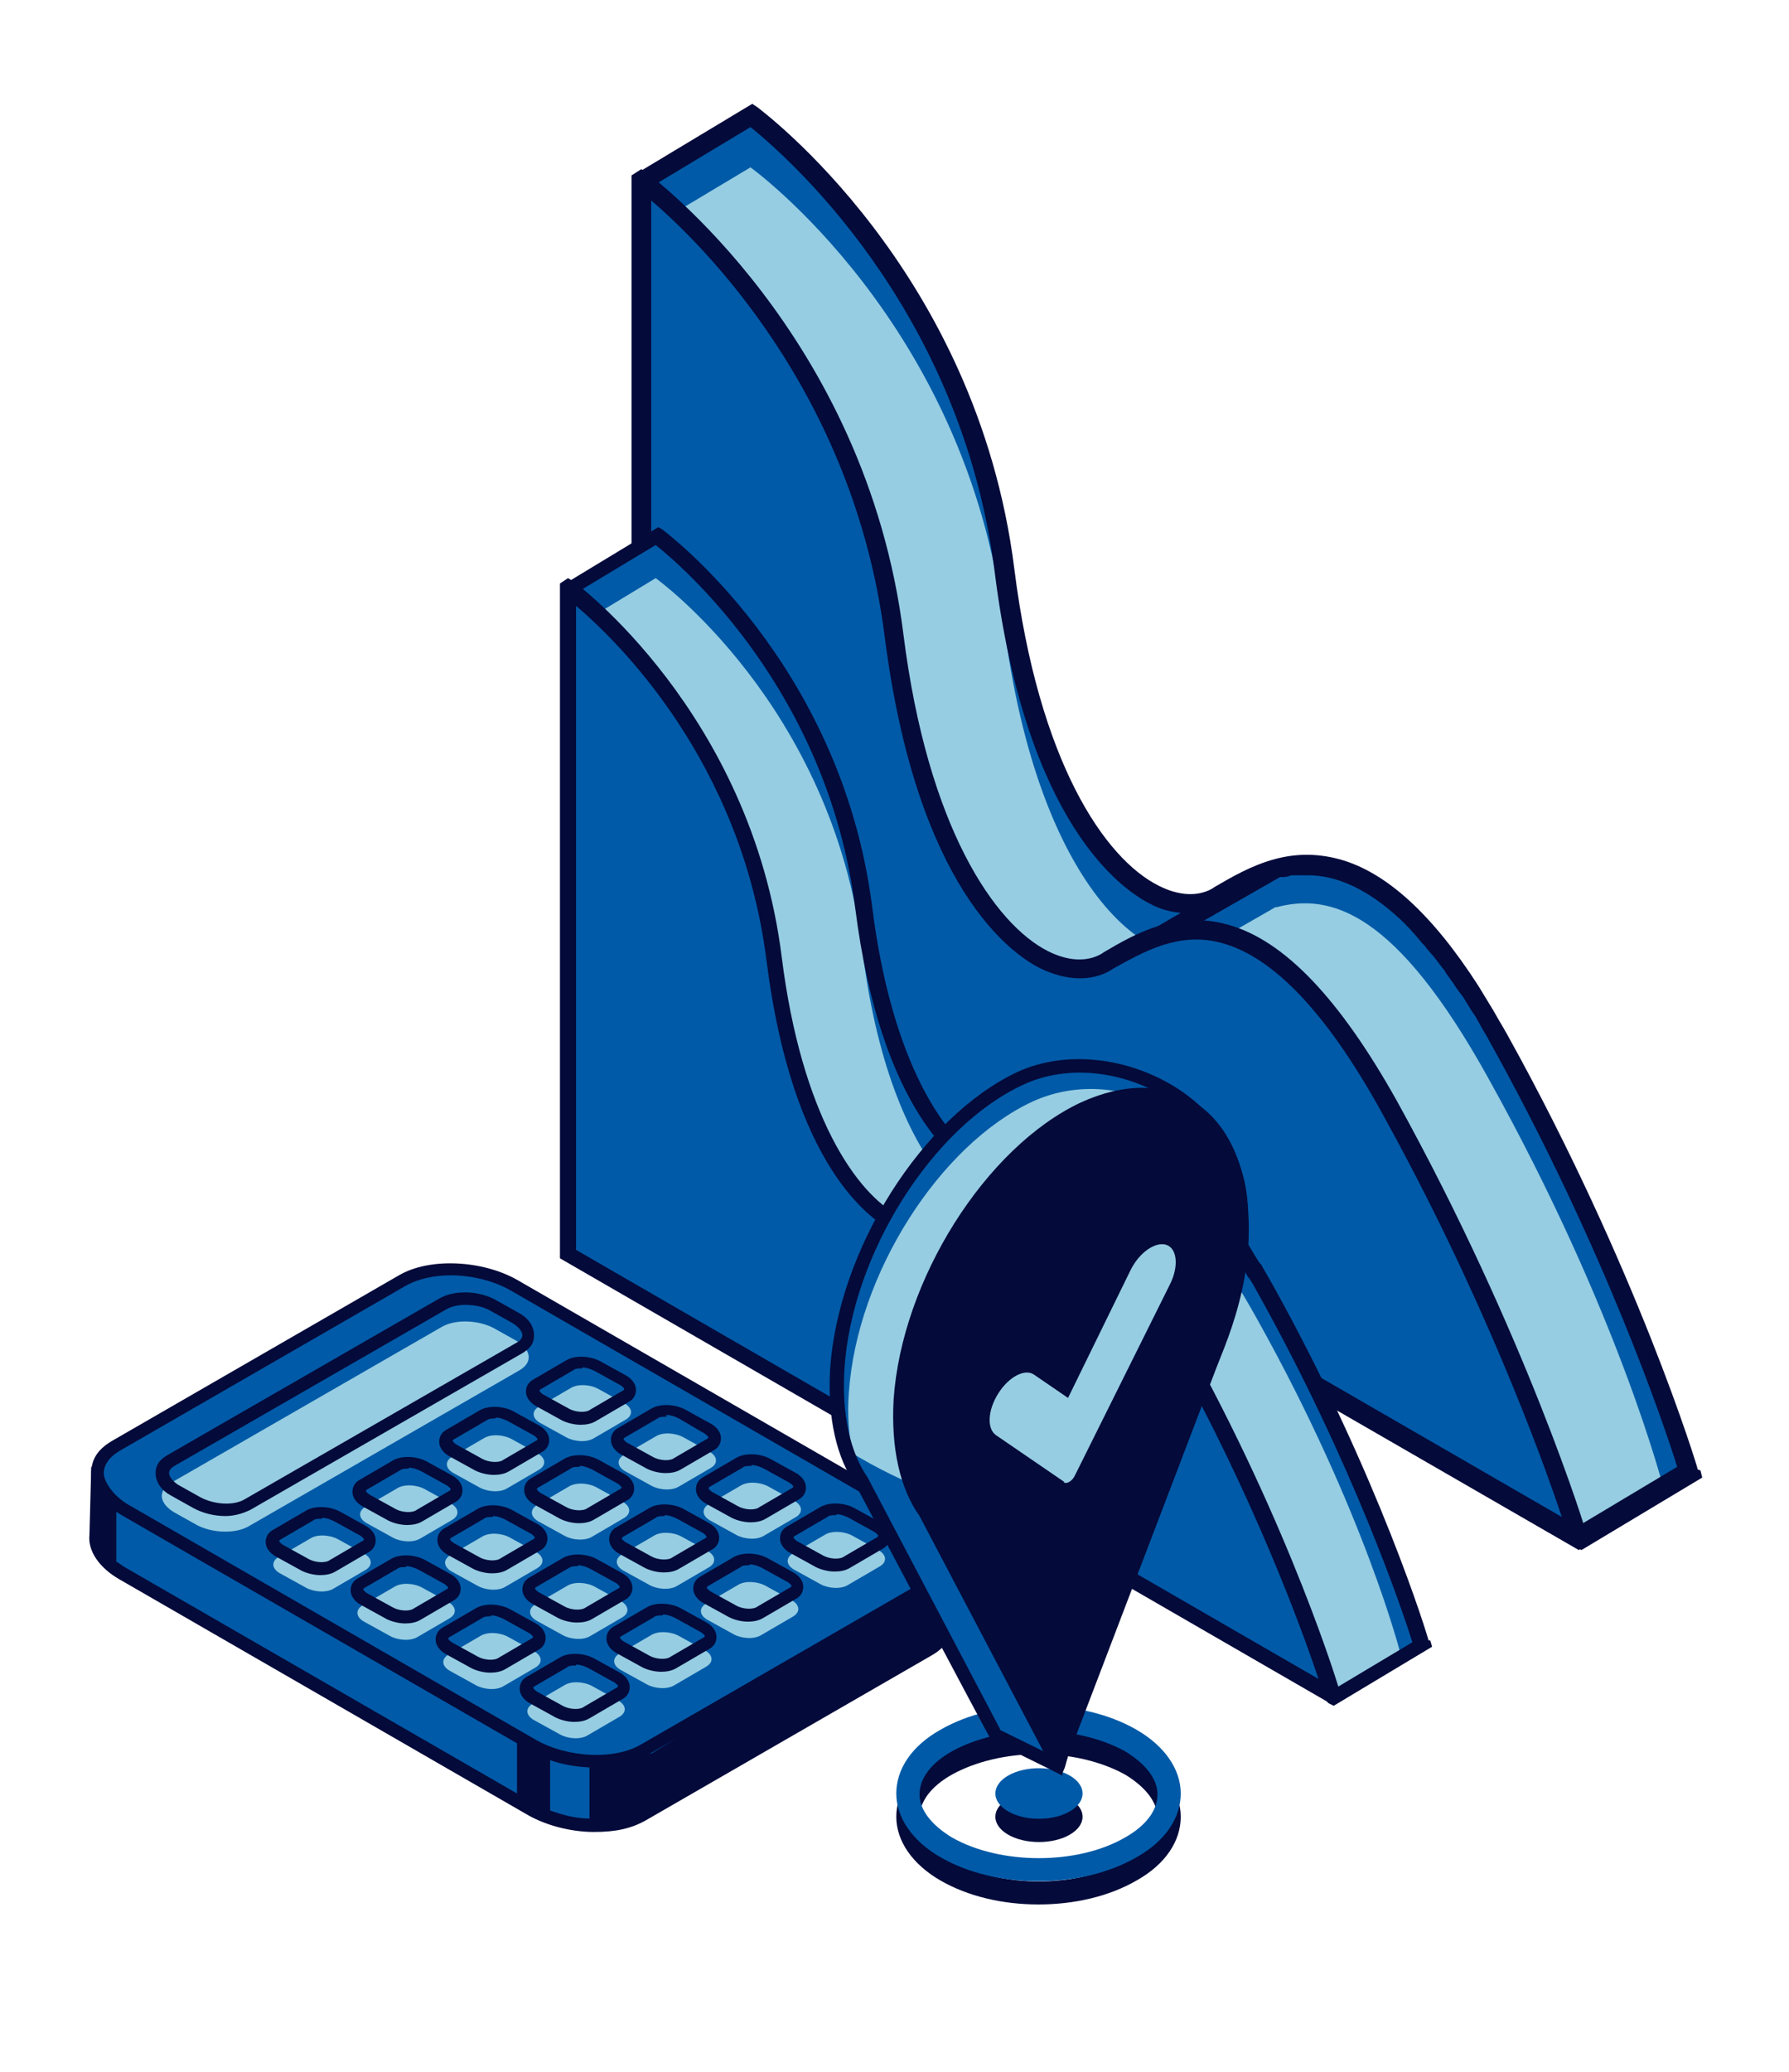 <?xml version="1.0" encoding="UTF-8"?>
<svg xmlns="http://www.w3.org/2000/svg" id="content" version="1.1" viewBox="0 0 200 231.5">
  <defs>
    <style>
      .cls-1 {
        fill: #040a3a;
      }

      .cls-1, .cls-2, .cls-3 {
        stroke-width: 0px;
      }

      .cls-2 {
        fill: #005aa7;
      }

      .cls-3 {
        fill: #96cde2;
      }
    </style>
  </defs>
  <g id="_5" data-name="5">
    <g>
      <g>
        <path class="cls-2" d="M106,181.1v-7.4c.1,0-10.6-1-10.6-1l-38.1-22c-3.7-2.1-9.3-2.4-12.5-.5l-26.3,15.2-7.7-.7v6.9c-.3,1.5.8,3.1,2.9,4.3l45.6,26.3c3.7,2.1,9.3,2.4,12.5.5l31.9-18.4c1.4-.8,2.1-1.9,2.2-3.1h0Z"></path>
        <path class="cls-1" d="M95.7,172l-38-21.9c-3.9-2.3-9.8-2.5-13.2-.5l-26.1,15.1-8.2-.8-.2,7.6c-.2,1.8,1.1,3.7,3.4,5l45.6,26.3c2.1,1.2,4.9,1.9,7.4,1.9s4.2-.4,5.8-1.3l31.9-18.4c1.6-.9,2.5-2.2,2.5-3.7l.2-8.1-11.2-1.1ZM61.5,202.3v-6.2l-3.7-2.1v6.4l-43.7-25.2c-.4-.2-.7-.5-1.1-.7v-6.3l-1.5-1.3v-1.5s7.2.7,7.2.7l26.5-15.3c3-1.7,8.3-1.5,11.8.5l38.1,22h.1c0,0,10.2,1.1,10.2,1.1v1.4s-32.5,20.1-32.5,20.1l-4.3.9h-2.7v6.4c-1.5,0-3-.4-4.4-.9Z"></path>
        <g>
          <path class="cls-2" d="M104,177.1l-31.9,18.4c-3.2,1.9-8.8,1.6-12.5-.5l-45.6-26.3c-3.7-2.1-4.1-5.4-.9-7.2l31.9-18.4c3.2-1.9,8.8-1.6,12.5.5l45.6,26.3c3.7,2.1,4.1,5.4.9,7.2Z"></path>
          <path class="cls-1" d="M66.6,197.5c-2.6,0-5.3-.6-7.4-1.9l-45.6-26.3c-2.2-1.3-3.4-3-3.4-4.7s.9-2.8,2.5-3.7l31.9-18.4c3.4-2,9.3-1.7,13.2.5l45.6,26.3c2.2,1.3,3.4,3,3.4,4.7s-.9,2.8-2.5,3.7l-31.9,18.4c-1.5.9-3.6,1.3-5.8,1.3ZM50.4,142.5c-1.9,0-3.7.4-5.1,1.2l-31.9,18.4c-1.2.7-1.8,1.6-1.8,2.5s1,2.5,2.7,3.5l45.6,26.3c3.5,2,8.8,2.3,11.8.5l31.9-18.4c1.2-.7,1.8-1.6,1.8-2.5s-1-2.5-2.7-3.5l-45.6-26.3c-1.9-1.1-4.4-1.7-6.7-1.7Z"></path>
        </g>
        <g>
          <path class="cls-3" d="M58.1,153.1l-30.4,17.5c-1.5.8-4,.7-5.7-.2l-2.5-1.4c-1.7-1-1.9-2.4-.4-3.3l30.4-17.5c1.5-.8,4-.7,5.7.2l2.5,1.4c1.7,1,1.9,2.4.4,3.3Z"></path>
          <path class="cls-1" d="M25.2,169.4c-1.2,0-2.5-.3-3.6-.9l-2.5-1.4c-1.1-.6-1.7-1.5-1.7-2.5s.5-1.5,1.3-2l30.4-17.5c1.7-1,4.5-.9,6.4.2l2.5,1.4c1.1.6,1.7,1.5,1.7,2.5s-.5,1.5-1.3,2l-30.4,17.5c-.8.4-1.8.7-2.8.7ZM52,145.8c-.8,0-1.6.2-2.1.5l-30.4,17.5c-.2.1-.6.4-.6.8s.4.9,1,1.3l2.5,1.4c1.5.8,3.7,1,5,.2l30.4-17.5c.2-.1.6-.4.6-.8s-.4-.9-1-1.3l-2.5-1.4c-.8-.5-1.9-.7-2.9-.7Z"></path>
        </g>
        <g>
          <path class="cls-3" d="M40.9,175.4l-3.6,2.1c-.8.5-2.2.4-3.1-.1l-2.9-1.6c-.9-.5-1-1.3-.2-1.8l3.6-2.1c.8-.5,2.2-.4,3.1.1l2.9,1.6c.9.5,1,1.3.2,1.8Z"></path>
          <path class="cls-1" d="M35.8,176c-.7,0-1.5-.2-2.1-.5l-2.9-1.6c-.7-.4-1.1-1-1.1-1.6s.3-1.1.9-1.4l3.6-2.1c1-.6,2.7-.5,3.8.1l2.9,1.6c.7.4,1.1,1,1.1,1.6s-.3,1.1-.9,1.4l-3.6,2.1c-.5.3-1.1.4-1.7.4ZM36,169.7c-.4,0-.8,0-1,.2l-3.6,2.1c-.1,0-.2.2-.2.2,0,0,.1.2.4.4l2.9,1.6c.7.4,1.9.5,2.4.1l3.6-2.1c.1,0,.2-.2.2-.2,0,0-.1-.2-.4-.4l-2.9-1.6c-.4-.2-.9-.4-1.4-.4Z"></path>
        </g>
        <g>
          <path class="cls-3" d="M50.6,169.8l-3.6,2.1c-.8.5-2.2.4-3.1-.1l-2.9-1.6c-.9-.5-1-1.3-.2-1.8l3.6-2.1c.8-.5,2.2-.4,3.1.1l2.9,1.6c.9.5,1,1.3.2,1.8Z"></path>
          <path class="cls-1" d="M45.5,170.4c-.7,0-1.5-.2-2.1-.5l-2.9-1.6c-.7-.4-1.1-1-1.1-1.6s.3-1.1.9-1.4l3.6-2.1c1-.6,2.7-.5,3.8.1l2.9,1.6c.7.4,1.1,1,1.1,1.6s-.3,1.1-.9,1.4l-3.6,2.1c-.5.3-1.1.4-1.7.4ZM45.7,164.1c-.4,0-.7,0-1,.2l-3.6,2.1c-.1,0-.2.2-.2.2,0,0,.1.2.4.4l2.9,1.6c.7.4,1.9.5,2.4.1l3.6-2.1c.1,0,.2-.2.2-.2,0,0-.1-.2-.4-.4l-2.9-1.6c-.4-.2-.9-.4-1.4-.4Z"></path>
        </g>
        <g>
          <path class="cls-3" d="M60.3,164.2l-3.6,2.1c-.8.5-2.2.4-3.1-.1l-2.9-1.6c-.9-.5-1-1.3-.2-1.8l3.6-2.1c.8-.5,2.2-.4,3.1.1l2.9,1.6c.9.5,1,1.3.2,1.8Z"></path>
          <path class="cls-1" d="M55.2,164.8c-.7,0-1.5-.2-2.1-.5l-2.9-1.6c-.7-.4-1.1-1-1.1-1.6s.3-1.1.9-1.4l3.6-2.1c1-.6,2.7-.5,3.8.1l2.9,1.6c.7.4,1.1,1,1.1,1.6s-.3,1.1-.9,1.4l-3.6,2.1c-.5.3-1.1.4-1.7.4ZM55.4,158.5c-.4,0-.7,0-1,.2l-3.6,2.1c-.1,0-.2.2-.2.2,0,0,.1.2.4.4l2.9,1.6c.7.4,1.9.5,2.4.1l3.6-2.1c.1,0,.2-.2.2-.2,0,0-.1-.2-.4-.4l-2.9-1.6c-.4-.2-.9-.4-1.4-.4Z"></path>
        </g>
        <g>
          <path class="cls-3" d="M70,158.6l-3.6,2.1c-.8.5-2.2.4-3.1-.1l-2.9-1.6c-.9-.5-1-1.3-.2-1.8l3.6-2.1c.8-.5,2.2-.4,3.1.1l2.9,1.6c.9.5,1,1.3.2,1.8Z"></path>
          <path class="cls-1" d="M64.9,159.2c-.7,0-1.5-.2-2.1-.5l-2.9-1.6c-.7-.4-1.1-1-1.1-1.6s.3-1.1.9-1.4l3.6-2.1c1-.6,2.7-.5,3.8.1l2.9,1.6c.7.4,1.1,1,1.1,1.6s-.3,1.1-.9,1.4l-3.6,2.1c-.5.3-1.1.4-1.7.4ZM65.1,152.9c-.4,0-.8,0-1,.2l-3.6,2.1c-.1,0-.2.2-.2.2,0,0,.1.2.4.4l2.9,1.6c.7.4,1.9.5,2.4.1l3.6-2.1c.1,0,.2-.2.2-.2,0,0-.1-.2-.4-.4l-2.9-1.6c-.4-.2-.9-.4-1.4-.4Z"></path>
        </g>
        <g>
          <path class="cls-3" d="M50.3,180.8l-3.6,2.1c-.8.5-2.2.4-3.1-.1l-2.9-1.6c-.9-.5-1-1.3-.2-1.8l3.6-2.1c.8-.5,2.2-.4,3.1.1l2.9,1.6c.9.5,1,1.3.2,1.8Z"></path>
          <path class="cls-1" d="M45.3,181.4c-.7,0-1.5-.2-2.1-.5l-2.9-1.6c-.7-.4-1.1-1-1.1-1.6s.3-1.1.9-1.4l3.6-2.1c1-.6,2.7-.5,3.8.1l2.9,1.6c.7.4,1.1,1,1.1,1.6s-.3,1.1-.9,1.4l-3.6,2.1c-.5.3-1.1.4-1.7.4ZM45.4,175.1c-.4,0-.8,0-1,.2l-3.6,2.1c-.1,0-.2.2-.2.2,0,0,.1.2.4.4l2.9,1.6c.7.4,1.9.5,2.4.1l3.6-2.1c.1,0,.2-.2.2-.2,0,0-.1-.2-.4-.4l-2.9-1.6c-.4-.2-.9-.4-1.4-.4Z"></path>
        </g>
        <g>
          <path class="cls-3" d="M60.1,175.2l-3.6,2.1c-.8.5-2.2.4-3.1-.1l-2.9-1.6c-.9-.5-1-1.3-.2-1.8l3.6-2.1c.8-.5,2.2-.4,3.1.1l2.9,1.6c.9.5,1,1.3.2,1.8Z"></path>
          <path class="cls-1" d="M55,175.8c-.7,0-1.5-.2-2.1-.5l-2.9-1.6c-.7-.4-1.1-1-1.1-1.6s.3-1.1.9-1.4l3.6-2.1c1-.6,2.7-.5,3.8.1l2.9,1.6c.7.4,1.1,1,1.1,1.6s-.3,1.1-.9,1.4l-3.6,2.1c-.5.3-1.1.4-1.7.4ZM55.1,169.5c-.4,0-.8,0-1,.2l-3.6,2.1c-.1,0-.2.2-.2.2,0,0,.1.2.4.4l2.9,1.6c.7.4,1.9.5,2.4.1l3.6-2.1c.1,0,.2-.2.2-.2,0,0-.1-.2-.4-.4l-2.9-1.6c-.4-.2-.9-.4-1.4-.4Z"></path>
        </g>
        <g>
          <path class="cls-3" d="M69.8,169.6l-3.6,2.1c-.8.5-2.2.4-3.1-.1l-2.9-1.6c-.9-.5-1-1.3-.2-1.8l3.6-2.1c.8-.5,2.2-.4,3.1.1l2.9,1.6c.9.5,1,1.3.2,1.8Z"></path>
          <path class="cls-1" d="M64.7,170.2c-.7,0-1.5-.2-2.1-.5l-2.9-1.6c-.7-.4-1.1-1-1.1-1.6s.3-1.1.9-1.4l3.6-2.1c1-.6,2.7-.5,3.8.1l2.9,1.6c.7.4,1.1,1,1.1,1.6s-.3,1.1-.9,1.4l-3.6,2.1c-.5.3-1.1.4-1.7.4ZM64.8,163.9c-.4,0-.8,0-1,.2l-3.6,2.1c-.1,0-.2.2-.2.2,0,0,.1.2.4.4l2.9,1.6c.7.4,1.9.5,2.4.1l3.6-2.1c.1,0,.2-.2.2-.2,0,0-.1-.2-.4-.4l-2.9-1.6c-.4-.2-.9-.4-1.4-.4Z"></path>
        </g>
        <g>
          <path class="cls-3" d="M79.5,164l-3.6,2.1c-.8.5-2.2.4-3.1-.1l-2.9-1.6c-.9-.5-1-1.3-.2-1.8l3.6-2.1c.8-.5,2.2-.4,3.1.1l2.9,1.6c.9.5,1,1.3.2,1.8Z"></path>
          <path class="cls-1" d="M74.4,164.6c-.7,0-1.5-.2-2.1-.5l-2.9-1.6c-.7-.4-1.1-1-1.1-1.6s.3-1.1.9-1.4l3.6-2.1c1-.6,2.7-.5,3.8.1l2.9,1.6c.7.4,1.1,1,1.1,1.6s-.3,1.1-.9,1.4l-3.6,2.1c-.5.3-1.1.4-1.7.4ZM74.5,158.3c-.4,0-.8,0-1,.2l-3.6,2.1c-.1,0-.2.2-.2.2,0,0,.1.2.4.4l2.9,1.6c.7.4,1.9.5,2.4.1l3.6-2.1c.1,0,.2-.2.2-.2,0,0-.1-.2-.4-.4l-2.9-1.7c-.4-.2-.9-.4-1.4-.4Z"></path>
        </g>
        <g>
          <path class="cls-3" d="M59.9,186.3l-3.6,2.1c-.8.5-2.2.4-3.1-.1l-2.9-1.6c-.9-.5-1-1.3-.2-1.8l3.6-2.1c.8-.5,2.2-.4,3.1.1l2.9,1.6c.9.5,1,1.3.2,1.8Z"></path>
          <path class="cls-1" d="M54.8,186.9c-.7,0-1.5-.2-2.1-.5l-2.9-1.6c-.7-.4-1.1-1-1.1-1.6s.3-1.1.9-1.4l3.6-2.1c1-.6,2.7-.5,3.8.1l2.9,1.6c.7.4,1.1,1,1.1,1.6s-.3,1.1-.9,1.4l-3.6,2.1c-.5.3-1.1.4-1.7.4ZM54.9,180.6c-.4,0-.7,0-1,.2l-3.6,2.1c-.1,0-.2.2-.2.2,0,0,.1.2.4.4l2.9,1.6c.7.4,1.9.5,2.4.1l3.6-2.1c.1,0,.2-.2.2-.2,0,0-.1-.2-.4-.4l-2.9-1.6c-.4-.2-.9-.4-1.4-.4Z"></path>
        </g>
        <g>
          <path class="cls-3" d="M69.6,180.7l-3.6,2.1c-.8.5-2.2.4-3.1-.1l-2.9-1.6c-.9-.5-1-1.3-.2-1.8l3.6-2.1c.8-.5,2.2-.4,3.1.1l2.9,1.6c.9.5,1,1.3.2,1.8Z"></path>
          <path class="cls-1" d="M64.5,181.3c-.7,0-1.5-.2-2.1-.5l-2.9-1.6c-.7-.4-1.1-1-1.1-1.6s.3-1.1.9-1.4l3.6-2.1c1-.6,2.7-.5,3.8.1l2.9,1.6c.7.4,1.1,1,1.1,1.6s-.3,1.1-.9,1.4l-3.6,2.1c-.5.3-1.1.4-1.7.4ZM64.6,175c-.4,0-.7,0-1,.2l-3.6,2.1c-.1,0-.2.2-.2.2,0,0,.1.2.4.4l2.9,1.6c.7.4,1.9.5,2.4.1l3.6-2.1c.1,0,.2-.2.2-.2,0,0-.1-.2-.4-.4l-2.9-1.6c-.4-.2-.9-.4-1.4-.4Z"></path>
        </g>
        <g>
          <path class="cls-3" d="M79.3,175.1l-3.6,2.1c-.8.5-2.2.4-3.1-.1l-2.9-1.6c-.9-.5-1-1.3-.2-1.8l3.6-2.1c.8-.5,2.2-.4,3.1.1l2.9,1.6c.9.5,1,1.3.2,1.8Z"></path>
          <path class="cls-1" d="M74.2,175.7c-.7,0-1.5-.2-2.1-.5l-2.9-1.6c-.7-.4-1.1-1-1.1-1.6s.3-1.1.9-1.4l3.6-2.1c1-.6,2.7-.5,3.8.1l2.9,1.6c.7.4,1.1,1,1.1,1.6s-.3,1.1-.9,1.4l-3.6,2.1c-.5.3-1.1.4-1.7.4ZM74.3,169.4c-.4,0-.8,0-1,.2l-3.6,2.1c-.1,0-.2.2-.2.2,0,0,.1.2.4.4l2.9,1.6c.7.4,1.9.5,2.4.1l3.6-2.1c.1,0,.2-.2.2-.2,0,0-.1-.2-.4-.4l-2.9-1.6c-.4-.2-.9-.4-1.4-.4Z"></path>
        </g>
        <g>
          <path class="cls-3" d="M89,169.5l-3.6,2.1c-.8.5-2.2.4-3.1-.1l-2.9-1.6c-.9-.5-1-1.3-.2-1.8l3.6-2.1c.8-.5,2.2-.4,3.1.1l2.9,1.6c.9.5,1,1.3.2,1.8Z"></path>
          <path class="cls-1" d="M83.9,170.1c-.7,0-1.5-.2-2.1-.5l-2.9-1.6c-.7-.4-1.1-1-1.1-1.6s.3-1.1.9-1.4l3.6-2.1c1-.6,2.7-.5,3.8.1l2.9,1.6c.7.4,1.1,1,1.1,1.6s-.3,1.1-.9,1.4l-3.6,2.1c-.5.3-1.1.4-1.7.4ZM84,163.8c-.4,0-.8,0-1,.2l-3.6,2.1c-.1,0-.2.2-.2.2,0,0,.1.2.4.4l2.9,1.6c.7.4,1.9.5,2.4.1l3.6-2.1.3.6-.3-.6c.1,0,.2-.2.2-.2,0,0-.1-.2-.4-.4l-2.9-1.6c-.4-.2-.9-.4-1.4-.4Z"></path>
        </g>
        <g>
          <path class="cls-3" d="M69.3,191.8l-3.6,2.1c-.8.5-2.2.4-3.1-.1l-2.9-1.6c-.9-.5-1-1.3-.2-1.8l3.6-2.1c.8-.5,2.2-.4,3.1.1l2.9,1.6c.9.5,1,1.3.2,1.8Z"></path>
          <path class="cls-1" d="M64.2,192.4c-.7,0-1.5-.2-2.1-.5l-2.9-1.6c-.7-.4-1.1-1-1.1-1.6s.3-1.1.9-1.4l3.6-2.1c1-.6,2.7-.5,3.8.1l2.9,1.6c.7.4,1.1,1,1.1,1.6,0,.6-.3,1.1-.9,1.4l-3.6,2.1c-.5.3-1.1.4-1.7.4ZM64.4,186.1c-.4,0-.8,0-1,.2l-3.6,2.1c-.1,0-.2.2-.2.2,0,0,.1.2.4.4l2.9,1.6c.7.4,1.9.5,2.4.1l3.6-2.1c.1,0,.2-.2.2-.2,0,0-.1-.2-.4-.4l-2.9-1.6c-.4-.2-.9-.4-1.4-.4Z"></path>
        </g>
        <g>
          <path class="cls-3" d="M79,186.2l-3.6,2.1c-.8.5-2.2.4-3.1-.1l-2.9-1.6c-.9-.5-1-1.3-.2-1.8l3.6-2.1c.8-.5,2.2-.4,3.1.1l2.9,1.6c.9.5,1,1.3.2,1.8Z"></path>
          <path class="cls-1" d="M73.9,186.8c-.7,0-1.5-.2-2.1-.5l-2.9-1.6c-.7-.4-1.1-1-1.1-1.6,0-.6.3-1.1.9-1.4l3.6-2.1c1-.6,2.7-.5,3.8.1l2.9,1.6c.7.4,1.1,1,1.1,1.6s-.3,1.1-.9,1.4l-3.6,2.1c-.5.3-1.1.4-1.7.4ZM74.1,180.5c-.4,0-.8,0-1,.2l-3.6,2.1c-.1,0-.2.2-.2.2,0,0,.1.2.4.4l2.9,1.6c.7.4,1.9.5,2.4.1l3.6-2.1c.1,0,.2-.2.2-.2,0,0-.1-.2-.4-.4l-2.9-1.6c-.4-.2-.9-.4-1.4-.4Z"></path>
        </g>
        <g>
          <path class="cls-3" d="M88.7,180.6l-3.6,2.1c-.8.5-2.2.4-3.1-.1l-2.9-1.6c-.9-.5-1-1.3-.2-1.8l3.6-2.1c.8-.5,2.2-.4,3.1.1l2.9,1.6c.9.5,1,1.3.2,1.8Z"></path>
          <path class="cls-1" d="M83.6,181.2c-.7,0-1.5-.2-2.1-.5l-2.9-1.6c-.7-.4-1.1-1-1.1-1.6s.3-1.1.9-1.4l3.6-2.1c1-.6,2.7-.5,3.8.1l2.9,1.6c.7.4,1.1,1,1.1,1.6s-.3,1.1-.9,1.4l-3.6,2.1c-.5.3-1.1.4-1.7.4ZM83.8,174.9c-.4,0-.8,0-1,.2l-3.6,2.1c-.1,0-.2.2-.2.2,0,0,.1.2.4.4l2.9,1.6c.7.4,1.9.5,2.4.1l3.6-2.1c.1,0,.2-.2.2-.2,0,0-.1-.2-.4-.4l-2.9-1.6c-.4-.2-.9-.4-1.4-.4Z"></path>
        </g>
        <g>
          <path class="cls-3" d="M98.4,175l-3.6,2.1c-.8.5-2.2.4-3.1-.1l-2.9-1.6c-.9-.5-1-1.3-.2-1.8l3.6-2.1c.8-.5,2.2-.4,3.1.1l2.9,1.6c.9.5,1,1.3.2,1.8Z"></path>
          <path class="cls-1" d="M93.3,175.6c-.7,0-1.5-.2-2.1-.5l-2.9-1.6c-.7-.4-1.1-1-1.1-1.6s.3-1.1.9-1.4l3.6-2.1c1-.6,2.7-.5,3.8.1l2.9,1.6c.7.4,1.1,1,1.1,1.6s-.3,1.1-.9,1.4l-3.6,2.1c-.5.3-1.1.4-1.7.4ZM93.5,169.3c-.4,0-.8,0-1,.2l-3.6,2.1c-.1,0-.2.2-.2.2,0,0,.1.2.4.4l2.9,1.6c.7.4,1.9.5,2.4.1l3.6-2.1c.1,0,.2-.2.2-.2,0,0-.1-.2-.4-.4l-2.9-1.6c-.4-.2-.9-.4-1.4-.4Z"></path>
        </g>
      </g>
      <g>
        <g>
          <path class="cls-2" d="M167.5,116.1c-14.7-26.4-25.1-19.7-31.6-16-6.5,3.7-19.8-5.7-23.7-36.5-4.2-33.5-28.3-50.8-28.3-50.8l-12.2,7.3,7.5,22.8,4.7,6.6v54.4l75.2,43.4,4.6,9.3,12.8,15.2,12.2-7.3s-6.6-22-21.3-48.4Z"></path>
          <path class="cls-3" d="M167.5,122c-14.7-26.4-25.1-19.7-31.6-16-6.5,3.7-19.8-5.7-23.7-36.5-4.2-33.5-28.3-50.8-28.3-50.8l-12.2,7.3,7.5,22.8,4.7,6.6v54.4l75.2,43.4,4.6,9.3,3.8,4.5,19.9-.5s-5.3-18.2-20-44.6Z"></path>
          <g>
            <path class="cls-2" d="M142.7,97l-13.6,7.8s-6.8,14.7-9.5,19.8l39.5,22.8,4.6,9.3,12.8,15.2,12.2-7.3s-6.6-22-21.3-48.4c-10.3-18.6-18.6-20.8-24.8-19.1Z"></path>
            <path class="cls-3" d="M142.7,101.3l-13.6,7.8s-6.8,14.7-9.5,19.8l39.5,22.8,4.6,9.3,6.1,6.7,8,3.5,8.2-4.8s-4.9-19.5-19.6-45.9c-10.3-18.6-17.6-20.8-23.8-19.1Z"></path>
            <path class="cls-1" d="M189.8,164.2c0-.2-6.8-22.5-21.3-48.6-.5-.9-1-1.7-1.5-2.6-.1-.2-.2-.3-.3-.5-.5-.8-.9-1.5-1.4-2.3,0,0,0,0,0,0-5.2-8.1-10.4-12.8-15.6-14.2-2.6-.7-5-.6-7.2,0h0s0,0,0,0c-2.6.7-4.8,2-6.7,3.1l-.3.2c-1.6.9-3.7.8-5.9-.3-6.1-3-13.5-13.9-16.2-35.4-4.2-33.6-28.5-51.4-28.7-51.6l-.6-.4-13.3,8v.8l7.5,22.9,4.7,6.7v54.7l75.5,43.6,4.5,9,13.1,15.5.7.4,13.5-8.1-.2-.8ZM80.2,42.5l-7.1-21.8,10.8-6.5c3.6,2.9,23.5,19.9,27.3,49.7,3.5,28.1,14.2,35.5,17.4,37.1,1.1.6,2.3.9,3.4,1l-3.6,2.1v.3c-.2.1-6.2,13-9.1,18.8l-34.2-19.7v-54.1l-4.8-6.8ZM176.8,170.5l-12.1-14.4-4.7-9.5-38.9-22.5c2.7-5.2,8-16.6,8.9-18.6l13.1-7.5c.1,0,.2,0,.4,0,.3,0,.6-.1.9-.2.2,0,.4,0,.6,0,.4,0,.7,0,1.1,0,0,0,0,0,.1,0,3.3,0,6.7,1.6,10.1,4.7,0,0,0,0,0,0,.9.8,1.8,1.8,2.7,2.9.2.2.4.4.5.6.3.3.5.6.8.9.2.3.4.5.6.8.3.4.6.7.8,1.1.3.4.5.7.8,1.1.3.5.6.9,1,1.4.2.3.3.5.5.8.3.5.6,1,.9,1.4.1.2.3.5.4.7.4.8.9,1.5,1.3,2.3,12.9,23.2,19.6,43.2,20.9,47.4l-10.7,6.4Z"></path>
          </g>
          <g>
            <path class="cls-2" d="M71.7,111.4V20.2s24.1,17.3,28.3,50.8c3.9,30.7,17.2,40.2,23.7,36.5,6.5-3.7,16.9-10.4,31.6,16,14.7,26.4,21.3,48.4,21.3,48.4l-104.8-60.5Z"></path>
            <path class="cls-1" d="M177.8,172.4l-1.3.8-105.9-61.1V19.6l1.1-.7.6.4c.2.2,24.5,18,28.7,51.6,2.7,21.5,10.2,32.4,16.2,35.4,2.2,1.1,4.3,1.2,5.9.3l.3-.2c3.4-2,8-4.7,13.8-3.1,6.3,1.7,12.5,8.2,18.9,19.6,14.5,26.2,21.3,48.4,21.3,48.6l.2.8ZM72.8,110.7l101.8,58.8c-2.2-6.6-8.8-24.8-20.3-45.5-6-10.8-11.9-17-17.6-18.6-4.9-1.4-8.9,1-12.2,2.8l-.3.2c-2.2,1.3-5,1.2-7.9-.2-3.2-1.6-13.8-8.9-17.4-37.1-3.5-27.4-20.6-44-26.1-48.7v88.3Z"></path>
          </g>
        </g>
        <g>
          <path class="cls-2" d="M141.5,144c-12-21.5-20.5-16.1-25.8-13-5.3,3.1-16.2-4.7-19.3-29.7-3.4-27.4-23.1-41.5-23.1-41.5l-9.9,6,6.1,18.6,3.8,5.4v44.4l61.3,35.4,3.8,7.6,10.5,12.4,9.9-6s-5.4-18-17.3-39.5Z"></path>
          <path class="cls-3" d="M141.5,148.8c-12-21.5-20.5-16.1-25.8-13-5.3,3.1-16.2-4.7-19.3-29.7-3.4-27.4-23.1-41.5-23.1-41.5l-9.9,6,6.1,18.6,3.8,5.4v44.4l61.3,35.4,3.8,7.6,3.1,3.7,16.2-.4s-4.3-14.9-16.3-36.4Z"></path>
          <g>
            <path class="cls-2" d="M121.3,128.5l-11.1,6.3s-5.5,12-7.7,16.2l32.2,18.6,3.8,7.6,10.5,12.4,9.9-6s-5.4-18-17.3-39.5c-8.4-15.2-15.2-16.9-20.2-15.6Z"></path>
            <path class="cls-3" d="M121.3,132l-11.1,6.3s-5.5,12-7.7,16.2l32.2,18.6,3.8,7.6,4.9,5.4,6.5,2.8,6.7-4s-4-15.9-16-37.4c-8.4-15.2-14.3-17-19.4-15.6Z"></path>
            <path class="cls-1" d="M159.7,183.3c0-.2-5.5-18.3-17.4-39.7-.4-.7-.8-1.4-1.2-2.1,0-.1-.2-.3-.3-.4-.4-.6-.8-1.3-1.1-1.8,0,0,0,0,0,0-4.3-6.6-8.5-10.4-12.7-11.6-2.1-.6-4.1-.5-5.8,0h0s0,0,0,0c-2.1.6-3.9,1.6-5.4,2.5l-.3.2c-1.3.7-3,.7-4.8-.2-4.9-2.5-11-11.3-13.2-28.9-3.5-27.4-23.2-41.9-23.4-42.1l-.5-.3-10.9,6.6v.6l6.1,18.7,3.8,5.4v44.6l61.6,35.5,3.6,7.3,10.7,12.7.6.3,11-6.6-.2-.7ZM70.3,84l-5.8-17.8,8.8-5.3c2.9,2.3,19.2,16.2,22.3,40.5,2.9,23,11.6,28.9,14.2,30.2.9.5,1.9.7,2.8.9l-3,1.7v.3c-.2.1-5,10.6-7.4,15.3l-27.9-16.1v-44.1l-3.9-5.5ZM149.1,188.4l-9.9-11.7-3.8-7.7-31.7-18.3c2.2-4.3,6.5-13.5,7.3-15.2l10.7-6.1c0,0,.2,0,.3,0,.2,0,.5-.1.7-.1.2,0,.3,0,.5,0,.3,0,.6,0,.9,0,0,0,0,0,.1,0,2.7,0,5.4,1.3,8.2,3.9,0,0,0,0,0,0,.7.7,1.5,1.5,2.2,2.3.1.2.3.3.4.5.2.3.4.5.6.8.2.2.3.4.5.6.2.3.5.6.7.9.2.3.4.6.6.9.3.4.5.8.8,1.2.1.2.3.4.4.7.2.4.5.8.7,1.2.1.2.2.4.4.6.4.6.7,1.2,1.1,1.9,10.5,18.9,16,35.2,17.1,38.7l-8.7,5.2Z"></path>
          </g>
          <g>
            <path class="cls-2" d="M63.4,140.2v-74.4s19.6,14.1,23.1,41.5c3.2,25.1,14,32.8,19.3,29.7,5.3-3.1,13.8-8.5,25.8,13,12,21.5,17.3,39.5,17.3,39.5l-85.5-49.4Z"></path>
            <path class="cls-1" d="M150,189.9l-1,.6-86.4-49.9v-75.4l.9-.6.5.3c.2.1,20,14.7,23.4,42.1,2.2,17.5,8.3,26.4,13.2,28.9,1.8.9,3.5,1,4.8.2l.3-.2c2.8-1.6,6.6-3.8,11.3-2.5,5.2,1.4,10.2,6.7,15.4,16,11.9,21.3,17.4,39.5,17.4,39.7l.2.7ZM64.3,139.6l83.1,48c-1.8-5.4-7.2-20.3-16.6-37.1-4.9-8.8-9.7-13.9-14.3-15.2-4-1.1-7.3.8-9.9,2.3l-.3.2c-1.8,1.1-4.1,1-6.4-.2-2.6-1.3-11.3-7.3-14.2-30.2-2.8-22.4-16.8-35.9-21.3-39.7v72Z"></path>
          </g>
        </g>
      </g>
    </g>
  </g>
  <g>
    <g>
      <path class="cls-1" d="M119.6,201c-1.9-1.1-5-1.1-6.9,0-1.9,1.1-1.9,2.9,0,4,1.9,1.1,5,1.1,6.9,0,1.9-1.1,1.9-2.9,0-4Z"></path>
      <path class="cls-1" d="M127.1,195.9c-6.2-3.6-15.8-3.6-22,0-3.2,1.8-4.9,4.4-4.9,7.1,0,2.7,1.8,5.3,4.9,7.1,3.1,1.8,7,2.7,11,2.7s7.9-.9,11-2.7c3.2-1.8,4.9-4.4,4.9-7.1,0-2.7-1.8-5.3-4.9-7.1ZM125.8,207.9c-5.3,3.1-14,3.1-19.4,0-2.3-1.4-3.6-3.1-3.6-4.8,0-1.8,1.3-3.5,3.6-4.8,2.7-1.5,6.2-2.3,9.7-2.3s7,.8,9.7,2.3c2.3,1.4,3.6,3.1,3.6,4.8,0,1.8-1.3,3.5-3.6,4.8Z"></path>
    </g>
    <g>
      <path class="cls-2" d="M119.6,198.4c-1.9-1.1-5-1.1-6.9,0-1.9,1.1-1.9,2.9,0,4,1.9,1.1,5,1.1,6.9,0,1.9-1.1,1.9-2.9,0-4Z"></path>
      <path class="cls-2" d="M127.1,193.3c-6.2-3.6-15.8-3.6-22,0-3.2,1.8-4.9,4.4-4.9,7.1,0,2.7,1.8,5.3,4.9,7.1,3.1,1.8,7,2.7,11,2.7s7.9-.9,11-2.7c3.2-1.8,4.9-4.4,4.9-7.1,0-2.7-1.8-5.3-4.9-7.1ZM125.8,205.3c-5.3,3.1-14,3.1-19.4,0-2.3-1.4-3.6-3.1-3.6-4.8,0-1.8,1.3-3.5,3.6-4.8,2.7-1.5,6.2-2.3,9.7-2.3s7,.8,9.7,2.3c2.3,1.4,3.6,3.1,3.6,4.8,0,1.8-1.3,3.5-3.6,4.8Z"></path>
    </g>
    <g>
      <g>
        <g>
          <path class="cls-2" d="M114.1,120.6c-10.3,4.8-19.6,19.2-20.5,32.5-.4,5.3.7,9.6,2.8,12.6l14.9,28.2,7.1,3.5c.6-1.5,11.1-51,11.5-52.5h0c1.1-3.5,8.7-5.7,8.8-9.1.2-12.4-14.6-19.8-24.7-15.2ZM112.8,152.4c-4.1,2-7.2-.5-6.9-5.5.3-5,3.7-10.5,7.7-12.4,3.9-1.9,7,.5,6.8,5.4-.2,4.9-3.5,10.6-7.5,12.6Z"></path>
          <path class="cls-3" d="M115.4,123.1c-10.3,4.8-19.6,19.2-20.5,32.5-.2,2.5,0,4.8.4,6.8,11.8,7.1,20.6,6.7,29.8,13,2.9-13.3,5.8-27.2,6.1-28,1.1-3.5,6.8-6.1,6.9-9.5.2-12.4-12.7-19.4-22.7-14.8ZM114,154.9c-4.1,2-7.2-.5-6.9-5.5.3-5,3.7-10.5,7.7-12.4,3.9-1.9,7,.5,6.8,5.4-.2,4.9-3.5,10.6-7.5,12.6Z"></path>
          <path class="cls-1" d="M118.8,198.4l-8.1-4v-.2c-.1,0-15-28.2-15-28.2-2.2-3.1-3.2-7.6-2.9-13,.9-13.4,10.3-28.2,20.9-33.2h0c5.4-2.5,12.4-1.7,17.9,1.8,5.1,3.3,8,8.5,7.9,14.1,0,2.2-2.4,3.8-4.7,5.4-1.8,1.3-3.7,2.5-4.2,3.9-.2.6-2.1,9.6-4.2,19.2-4.1,19-7,32.5-7.4,33.4l-.3.7ZM111.8,193.3l6.1,3c1-3.9,4.4-20.1,7.1-32.3,2.5-11.6,4-18.7,4.2-19.4.6-1.9,2.7-3.4,4.8-4.8,1.9-1.3,4-2.7,4-4.1,0-5.1-2.5-9.7-7.2-12.8-5.1-3.3-11.5-4-16.4-1.7h0c-10.2,4.7-19.2,19-20,31.8-.3,5,.6,9.2,2.6,12.1l14.8,28.1ZM110.1,153.9c-.9,0-1.8-.2-2.5-.7-1.7-1.1-2.6-3.4-2.5-6.3.3-5.3,3.8-11.1,8.1-13.1,2-1,3.9-1,5.4,0,1.7,1.1,2.6,3.3,2.5,6.1-.2,5.2-3.7,11.2-8,13.3h0c-1.1.5-2.1.8-3.1.8ZM116.1,134.6c-.7,0-1.4.2-2.2.6-3.7,1.8-7,7.1-7.2,11.8-.1,2.3.5,4.1,1.8,4.9,1,.7,2.5.6,4-.1,3.8-1.9,7-7.2,7.1-11.9,0-2.2-.6-3.9-1.8-4.7-.5-.3-1.1-.5-1.7-.5Z"></path>
        </g>
        <g>
          <path class="cls-1" d="M138.9,137.9c.2-12.4-7.6-18.5-17.7-13.9-10.3,4.8-19.6,19.2-20.5,32.5-.4,5.3.7,9.6,2.8,12.6l14.9,28.2,17-44.6c.6-1.5,1.2-2.9,1.7-4.4h0c1.1-3.5,1.8-7,1.8-10.4Z"></path>
          <path class="cls-1" d="M118.8,198.4l-1-.5-15-28.5c-2.2-3.1-3.2-7.6-2.9-13,.9-13.4,10.3-28.2,20.9-33.2,4.8-2.2,9.3-2.2,12.8,0,4,2.6,6.1,7.8,6,14.5h0c0,3.4-.7,7-1.9,10.6-.5,1.5-1.1,3-1.7,4.5l-17.3,45.3ZM127.6,123.3c-1.9,0-4,.5-6.1,1.5-10.2,4.7-19.2,19-20,31.8-.3,5,.6,9.2,2.6,12.1l14.1,26.8,16.4-43c.6-1.5,1.2-2.9,1.7-4.4,1.1-3.5,1.7-6.9,1.8-10.2.1-6.1-1.8-10.9-5.3-13.1-1.5-1-3.2-1.5-5.1-1.5Z"></path>
        </g>
      </g>
      <path class="cls-3" d="M119,165.6l-7.6-5.2c-1.1-.7-1-2.8.2-4.7h0c1.2-1.9,3-2.8,4-2.1l3.8,2.6,7-14.3c1-2,2.8-3.2,4-2.8h0c1.2.4,1.4,2.4.4,4.4l-10.6,21.3c-.3.7-1,1.1-1.3.8Z"></path>
    </g>
  </g>
</svg>
